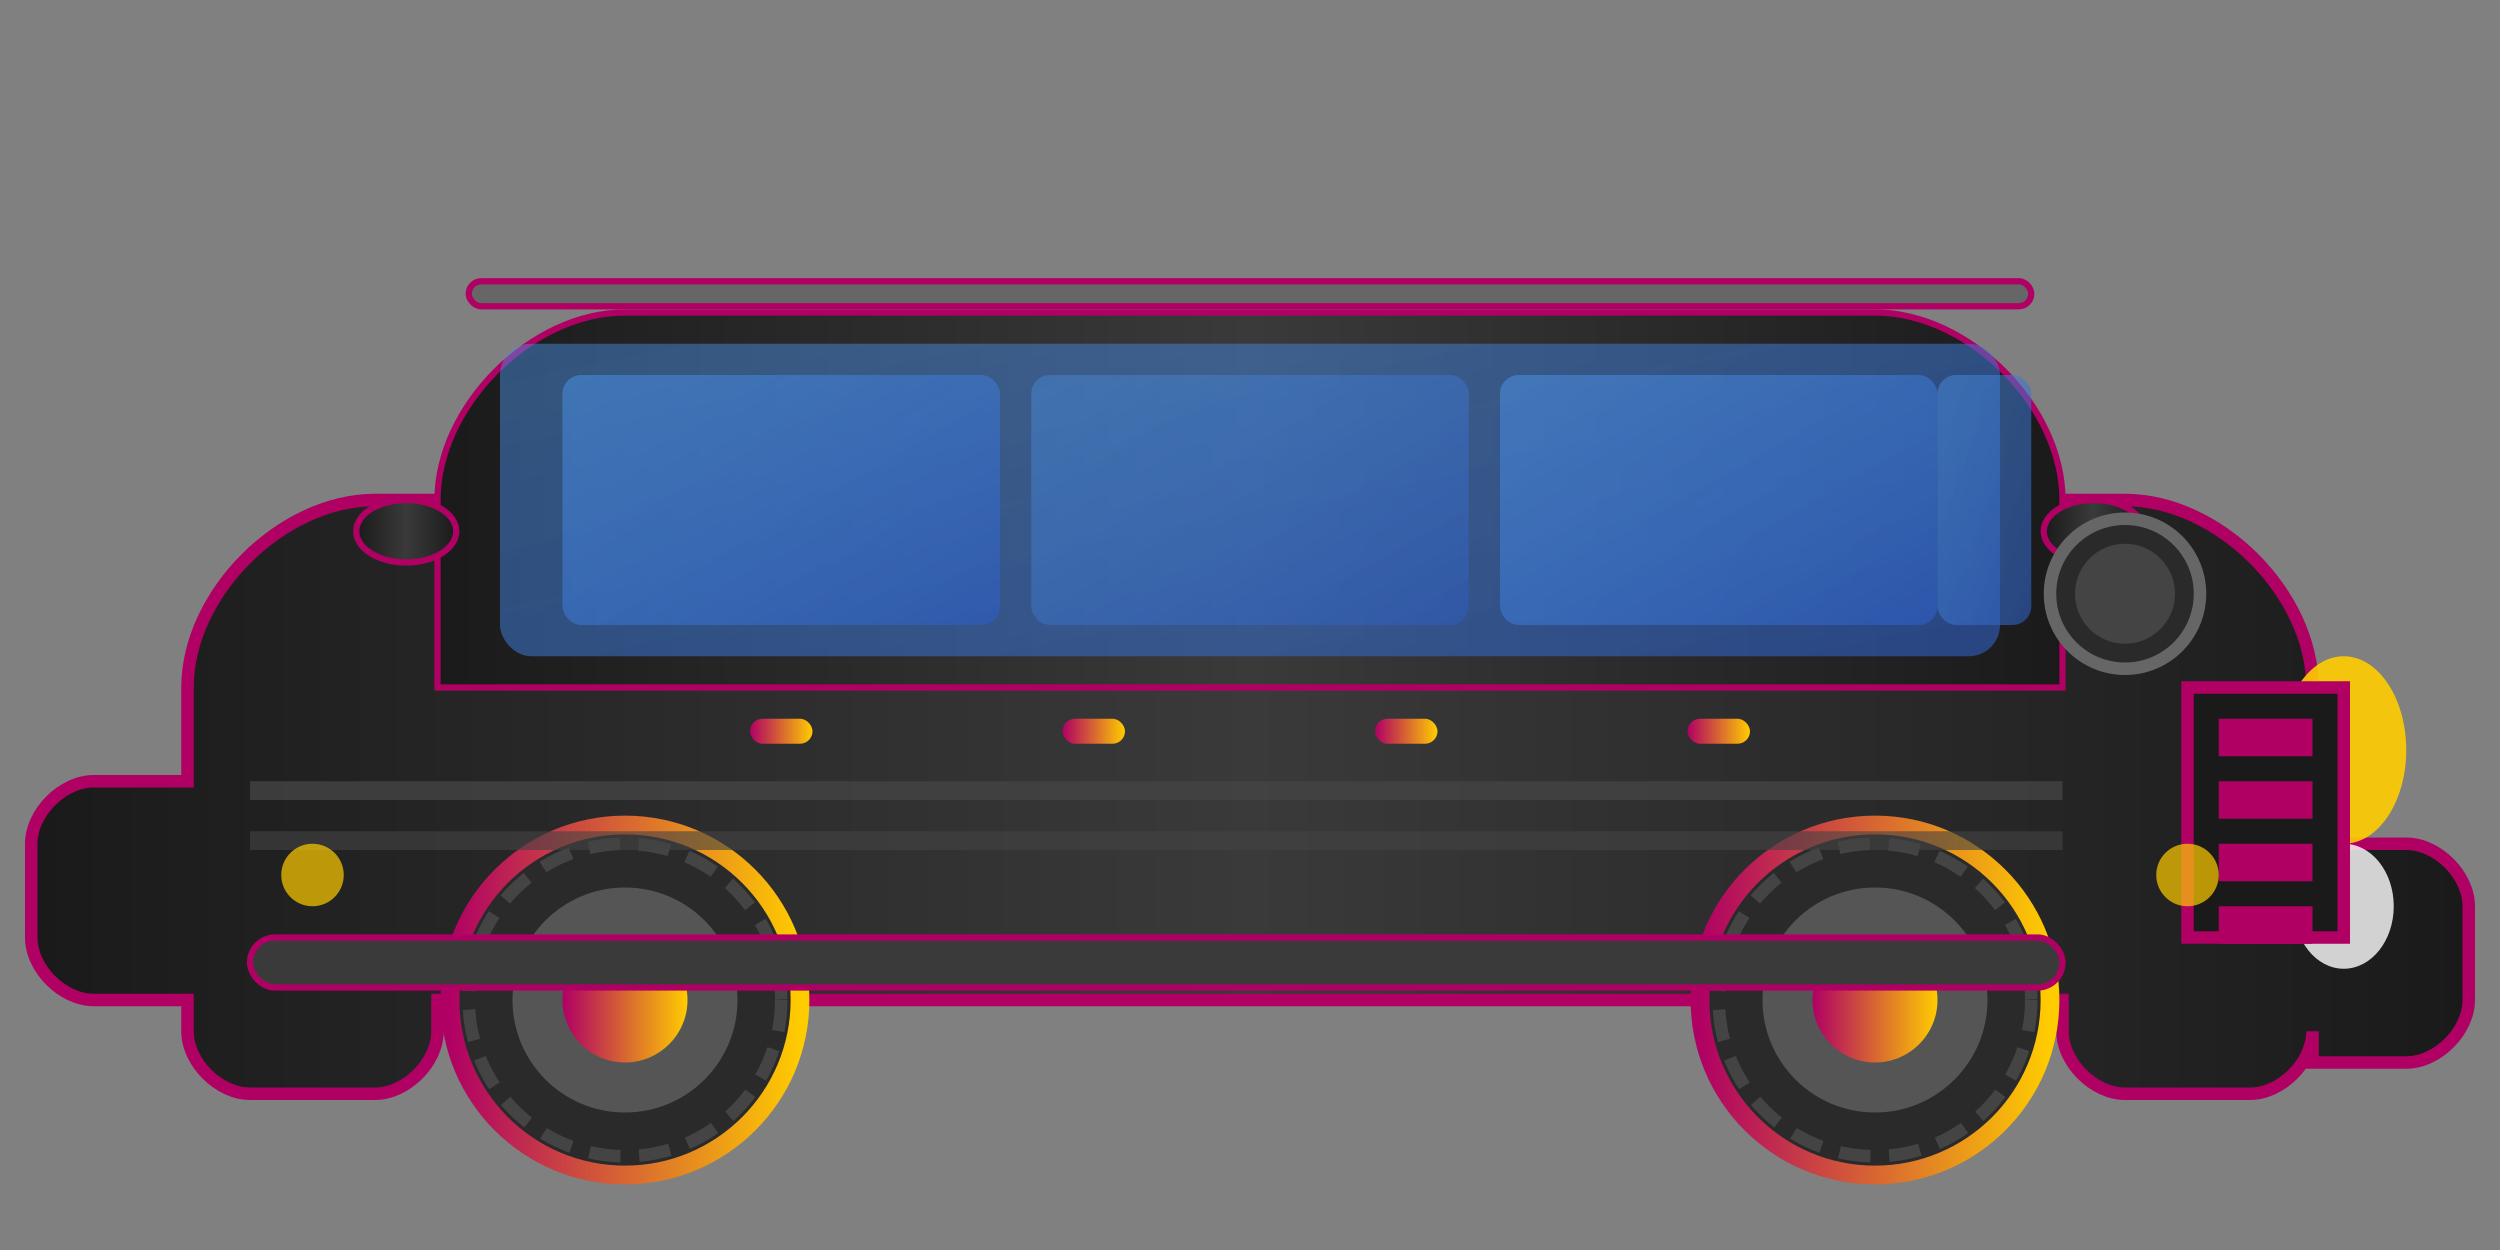 <svg width="400" height="200" viewBox="0 0 400 200" fill="none" xmlns="http://www.w3.org/2000/svg">
  <rect x="0" y="0" width="400" height="200" fill="#808080" stroke="none"/>
  <defs>
    <linearGradient id="suvGradient" x1="0%" y1="0%" x2="100%" y2="0%">
      <stop offset="0%" stop-color="#1a1a1a"/>
      <stop offset="50%" stop-color="#3a3a3a"/>
      <stop offset="100%" stop-color="#1a1a1a"/>
    </linearGradient>
    <linearGradient id="suvWindowGradient" x1="0%" y1="0%" x2="100%" y2="100%">
      <stop offset="0%" stop-color="#4A90E2" stop-opacity="0.6"/>
      <stop offset="100%" stop-color="#2E5BBA" stop-opacity="0.8"/>
    </linearGradient>
    <linearGradient id="suvAccent" x1="0%" y1="0%" x2="100%" y2="0%">
      <stop offset="0%" stop-color="#B00064"/>
      <stop offset="100%" stop-color="#FFCC00"/>
    </linearGradient>
  </defs>
  
  <!-- Main body - higher and more robust -->
  <path d="M30 110C30 95 45 80 60 80H340C355 80 370 95 370 110V135H385C390 135 395 140 395 145V160C395 165 390 170 385 170H370V165C370 170 365 175 360 175H340C335 175 330 170 330 165V160H70V165C70 170 65 175 60 175H40C35 175 30 170 30 165V160H15C10 160 5 155 5 150V135C5 130 10 125 15 125H30Z" fill="url(#suvGradient)" stroke="#B00064" stroke-width="2"/>
  
  <!-- Higher SUV roof -->
  <path d="M70 80C70 65 85 50 100 50H300C315 50 330 65 330 80V110H70V80Z" fill="url(#suvGradient)" stroke="#B00064" stroke-width="1"/>
  
  <!-- Large windshield -->
  <rect x="80" y="55" width="240" height="50" rx="5" fill="url(#suvWindowGradient)" opacity="0.8"/>
  
  <!-- Side windows -->
  <rect x="90" y="60" width="70" height="40" rx="3" fill="url(#suvWindowGradient)" opacity="0.9"/>
  <rect x="240" y="60" width="70" height="40" rx="3" fill="url(#suvWindowGradient)" opacity="0.9"/>
  <rect x="165" y="60" width="70" height="40" rx="3" fill="url(#suvWindowGradient)" opacity="0.7"/>
  
  <!-- Rear window -->
  <rect x="310" y="60" width="15" height="40" rx="3" fill="url(#suvWindowGradient)" opacity="0.8"/>
  
  <!-- Large SUV wheels -->
  <circle cx="100" cy="160" r="28" fill="#2a2a2a" stroke="url(#suvAccent)" stroke-width="3"/>
  <circle cx="100" cy="160" r="18" fill="#555"/>
  <circle cx="100" cy="160" r="10" fill="url(#suvAccent)"/>
  <!-- All-terrain tire tread -->
  <circle cx="100" cy="160" r="25" fill="none" stroke="#444" stroke-width="2" stroke-dasharray="5,3"/>
  
  <circle cx="300" cy="160" r="28" fill="#2a2a2a" stroke="url(#suvAccent)" stroke-width="3"/>
  <circle cx="300" cy="160" r="18" fill="#555"/>
  <circle cx="300" cy="160" r="10" fill="url(#suvAccent)"/>
  <!-- All-terrain tire tread -->
  <circle cx="300" cy="160" r="25" fill="none" stroke="#444" stroke-width="2" stroke-dasharray="5,3"/>
  
  <!-- SUV headlights - larger and higher -->
  <ellipse cx="375" cy="120" rx="10" ry="15" fill="#FFCC00" opacity="0.9"/>
  <ellipse cx="375" cy="145" rx="8" ry="10" fill="#FFF" opacity="0.8"/>
  
  <!-- Robust grille -->
  <rect x="350" y="110" width="25" height="40" fill="#1a1a1a" stroke="#B00064" stroke-width="2"/>
  <rect x="355" y="115" width="15" height="6" fill="#B00064"/>
  <rect x="355" y="125" width="15" height="6" fill="#B00064"/>
  <rect x="355" y="135" width="15" height="6" fill="#B00064"/>
  <rect x="355" y="145" width="15" height="6" fill="#B00064"/>
  
  <!-- Roof rails -->
  <rect x="75" y="45" width="250" height="4" rx="2" fill="#666" stroke="#B00064" stroke-width="1"/>
  
  <!-- Running boards -->
  <rect x="40" y="150" width="290" height="8" rx="4" fill="#3a3a3a" stroke="#B00064" stroke-width="1"/>
  
  <!-- Door handles -->
  <rect x="120" y="115" width="10" height="4" rx="2" fill="url(#suvAccent)"/>
  <rect x="170" y="115" width="10" height="4" rx="2" fill="url(#suvAccent)"/>
  <rect x="220" y="115" width="10" height="4" rx="2" fill="url(#suvAccent)"/>
  <rect x="270" y="115" width="10" height="4" rx="2" fill="url(#suvAccent)"/>
  
  <!-- Side mirrors -->
  <ellipse cx="65" cy="85" rx="8" ry="5" fill="url(#suvGradient)" stroke="#B00064" stroke-width="1"/>
  <ellipse cx="335" cy="85" rx="8" ry="5" fill="url(#suvGradient)" stroke="#B00064" stroke-width="1"/>
  
  <!-- Spare tire -->
  <circle cx="340" cy="95" r="12" fill="#2a2a2a" stroke="#666" stroke-width="2"/>
  <circle cx="340" cy="95" r="8" fill="#444"/>
  
  <!-- All-terrain body protection -->
  <rect x="40" y="125" width="290" height="3" fill="#444" opacity="0.8"/>
  <rect x="40" y="133" width="290" height="3" fill="#444" opacity="0.6"/>
  
  <!-- Fog lights -->
  <circle cx="50" cy="140" r="5" fill="#FFCC00" opacity="0.7"/>
  <circle cx="350" cy="140" r="5" fill="#FFCC00" opacity="0.7"/>
</svg>
